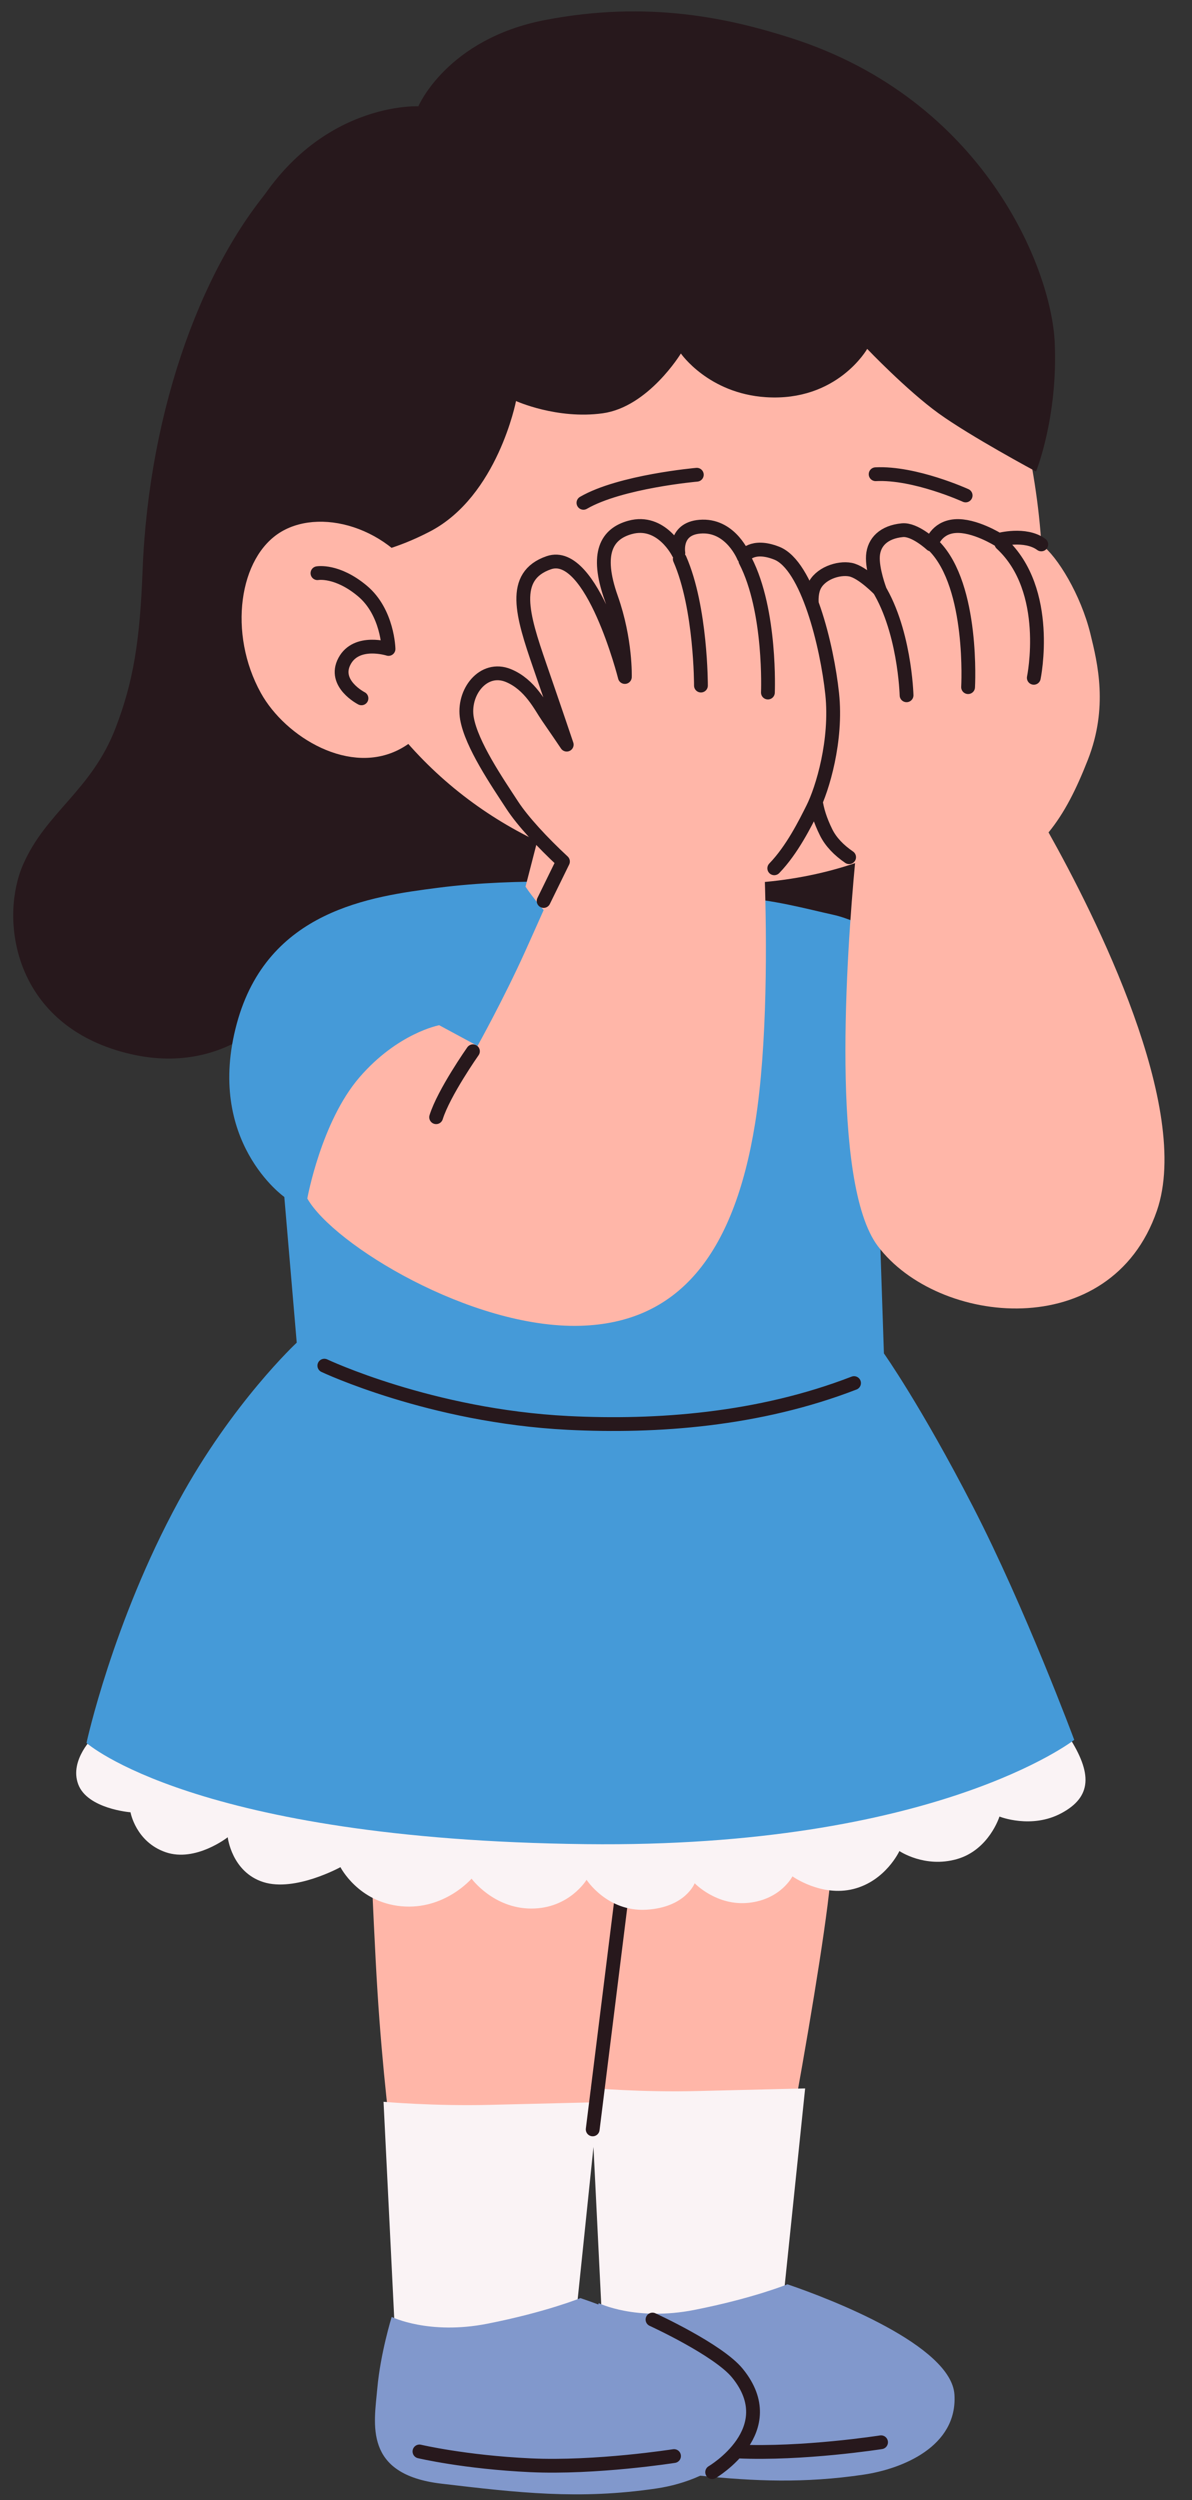 <?xml version="1.0" encoding="UTF-8"?>
<!DOCTYPE svg PUBLIC '-//W3C//DTD SVG 1.0//EN'
          'http://www.w3.org/TR/2001/REC-SVG-20010904/DTD/svg10.dtd'>
<svg height="543.4" preserveAspectRatio="xMidYMid meet" version="1.0" viewBox="-402.5 44.5 259.1 543.4" width="259.1" xmlns="http://www.w3.org/2000/svg" xmlns:xlink="http://www.w3.org/1999/xlink" zoomAndPan="magnify"
><rect x="-402.5" y="44.5" width="259.1" height="543.4" fill="#333333" stroke="none"/><g id="change1_1"
  ><path d="M-202.931,153.278c0,0-11.688,93.195-8.961,109.236s-1.364,31.174-23.168,38.501 c-21.803,7.328-39.036-24.955-39.036-24.955s-0.416,13.577-28.092,18.079c-27.677,4.503-39.543-30.791-39.543-30.791 s-12.196,16.672-35.549,9.399c-22.604-7.039-25.203-28.903-20.194-40.346c5.008-11.442,14.823-16.023,20.075-29.613 c3.898-10.089,5.313-19.08,5.889-34.188c1.351-35.465,13.398-68.163,30.271-86.097C-324.366,64.569-202.931,153.278-202.931,153.278 z" fill="#27181C"
  /></g
  ><g id="change2_1"
  ><path d="M-219.501,420.851c0,0-1.333,23.732-3.126,37.816c-1.793,14.082-6.024,38.449-9.798,58.332l-38.657,0.51 c-0.813-6.101-1.613-12.522-2.342-19.369c-1.307,7.414-2.682,14.91-4,21.859l-38.657,0.51c-1.678-12.592-3.309-26.51-4.351-42.842 c-1.044-16.334-2.434-54-2.434-54l45.118,0.142c-0.075-1.977-0.118-3.142-0.118-3.142L-219.501,420.851z" fill="#FFB6A8"
  /></g
  ><g id="change3_1"
  ><path d="M-227.491,498.427l-5.176,49.906l-38.667,6.666l-2.165-43.857l-4.168,40.191l-38.667,6.666l-2.797-56.666 c0,0,10.896,0.973,23.131,0.666c10.317-0.257,18.739-0.459,22.023-0.537l-0.154-3.129c0,0,10.896,0.973,23.131,0.666 C-237.667,498.667-227.491,498.427-227.491,498.427z" fill="#FAF3F5"
  /></g
  ><g id="change4_1"
  ><path d="M-214.762,582.37c-12.899,1.914-23.733,1.437-35.536,0.232c-3.146,1.453-6.544,2.334-9.464,2.768 c-16.874,2.504-30.207,0.92-46.809-1.037c-16.975-2-14.602-13.002-13.92-20.668c0.68-7.666,3.131-15.572,3.131-15.572 s8.09,3.982,20.815,1.471c12.731-2.514,20.21-5.564,20.21-5.564c1.093,0.371,2.416,0.838,3.888,1.383 c0.053-0.179,0.087-0.289,0.087-0.289s8.09,3.982,20.815,1.471c12.731-2.514,20.21-5.564,20.21-5.564 c9.488,3.225,35.663,13.332,36.301,24C-194.354,576.333-206.48,581.142-214.762,582.37z" fill="#8198CC"
  /></g
  ><path d="M-210.989,575.333c0,0-16.974,2.666-31.232,2 M-311.323,577.333c0,0,9.843,2.332,24.102,3c14.259,0.666,31.232-2,31.232-2 M-247.699,581.833c0,0,15.555-9.125,5.5-21.5c-4.166-5.129-18.468-11.668-18.468-11.668" fill="none" stroke="#27181C" stroke-linecap="round" stroke-linejoin="round" stroke-miterlimit="10" stroke-width="3"
  /><path d="M-266.199,447.333l-7.468,60" fill="none" stroke="#27181C" stroke-linecap="round" stroke-linejoin="round" stroke-miterlimit="10" stroke-width="3"
  /><g id="change3_2"
  ><path d="M-171.75,438.583c-6.573,3.545-13.5,0.75-13.5,0.75s-2.25,7.25-9.25,9.25s-12.5-1.75-12.5-1.75 s-3,6.5-10,8.25s-13.25-2.75-13.25-2.75s-2.5,5-9.5,5.75s-11.75-4.25-11.75-4.25s-2,5.25-10.5,5.75s-13-6.5-13-6.5 s-3.75,6.25-12,6.25s-13-6.5-13-6.5s-5.869,6.865-15.25,6c-9.381-0.867-13.25-8.5-13.25-8.5s-9.853,5.439-16.75,3.25 s-7.75-9.75-7.75-9.75s-7,5.5-13.5,3.25s-7.631-8.674-7.631-8.674s-9.372-0.73-11.369-6.086c-1.998-5.357,3.496-10.49,3.496-10.49 s79.658,18.078,121.111,18.078s89.148-17.09,90.66-18.014C-165.019,429.976-165.177,435.036-171.75,438.583z" fill="#FAF3F5"
  /></g
  ><g id="change5_1"
  ><path d="M-275.199,445.333c-85-1-108.5-22-108.5-22s5.675-26.176,20-52.5c11.699-21.5,25.699-34.5,25.699-34.5 l-2.7-31.667c0,0-17.23-12.145-10.333-37.666c6.667-24.667,29.184-27.651,43.68-29.53c18.048-2.34,37.173-0.939,37.173-0.939 s21.48,2.803,28.48,3.137s14.334,2.334,20.334,3.667S-205.7,250-201.7,255.667s7.001,20.334,4.334,31.667 s-14.227,14.728-14.227,14.728l1.226,36.605c0,0,8.035,11.332,19.368,33.332s22,50.666,22,50.666S-199.163,446.228-275.199,445.333z" fill="#459AD8"
  /></g
  ><g id="change2_2"
  ><path d="M-180.563,200.174c-9.346,24.736-38.884,38.11-69.918,36.235l0.369,5.869c0,0,2.743,11.756-9.47,13.14 c-15.666,1.775-28.687-18.198-28.687-18.198l2.549-9.89c-11.937-5.726-22.946-14.193-31.777-25.684 c-10.23-13.328-15.361-26.512-15.992-59.712c-0.627-33.2,22.371-64.336,56.936-72.722c26.921-6.543,67.076,4.932,82.189,30.101 C-181.412,120.892-168.756,168.921-180.563,200.174z" fill="#FFB6A8"
  /></g
  ><g id="change1_2"
  ><path d="M-350.725,97.153c13.64-30.838,39.164-29.55,39.164-29.55s6.193-14.63,27.52-18.747 c22.507-4.346,40.164-0.362,53.53,3.921c41.738,13.37,56.544,49.908,57.271,66.174s-4.063,28.043-4.063,28.043 s-14.279-7.659-21.197-12.661s-15.5-14-15.5-14s-6.5,11.5-22,10.5c-12.514-0.808-18.5-9.5-18.5-9.5s-7.066,11.629-17,13 c-9.935,1.37-18.833-2.667-18.833-2.667s-3.999,20.666-18.666,28.333s-25.334,5.667-25.334,5.667l-14.938-11.11 C-349.271,154.556-362.163,123.023-350.725,97.153z" fill="#27181C"
  /></g
  ><g id="change2_3"
  ><path d="M-341.36,160.071c9.257-5.478,25.168-0.394,31.474,12.977c6.273,13.361,5.646,27.939-5.378,34.104 c-11.024,6.165-25.191-2.395-30.528-12.02C-352.954,182.218-350.596,165.548-341.36,160.071z" fill="#FFB6A8"
  /></g
  ><path d="M-333.494,169.086c0,0,4.229-0.763,9.757,3.856c5.53,4.615,5.688,12.612,5.688,12.612s-6.953-2.229-9.563,2.648 c-2.615,4.881,3.682,8.086,3.682,8.086 M-192.604,152.19c0,0-11.063-5.045-19.563-4.616 M-251.037,147.687 c0,0-16.629,1.458-24.641,6.106" fill="none" stroke="#27181C" stroke-linecap="round" stroke-linejoin="round" stroke-miterlimit="10" stroke-width="3"
  /><g id="change2_4"
  ><path d="M-151.033,307.667c-10,29-47.667,25-60.667,7.667c-10.279-13.705-6.804-63.458-4.899-83.686 c-2.846-1.674-5.103-3.755-6.329-6.228c-5.222-10.531-0.513-15.525,0.1-20.709c0.604-5.186,1.338-10.144-0.777-17.763 c-2.002-7.203-3.186-11.914-1.98-14.839s5.309-4.311,7.945-3.794c2.637,0.518,6.377,4.45,6.377,4.45s-1.697-4.461-1.49-7.453 c0.209-2.994,2.363-5.184,6.398-5.572c2.676-0.259,6.298,3.112,6.298,3.112s0.931-3.65,5.124-3.993 c4.195-0.344,9.483,2.995,9.483,2.995s5.792-1.604,9.288,0.978c3.495,2.58,8.598,10.951,10.682,19.45 c1.564,6.376,3.906,15.974-0.555,27.358c-2.529,6.455-5.088,11.553-8.547,15.788C-164.428,243.561-143.344,285.367-151.033,307.667z" fill="#FFB6A8"
  /></g
  ><path d="M-184.836,162.646c11.004,10.149,7.05,29.18,7.05,29.18 M-192.07,193.854c0,0,1.252-21.866-7.368-30.65 M-205.445,195.625 c0,0-0.362-14.796-6.727-24.259 M-217.932,230.814c-2.217-1.516-3.968-3.319-4.996-5.394c-5.222-10.531-0.513-15.525,0.1-20.709 c0.604-5.186,1.338-10.144-0.777-17.763c-2.002-7.203-3.186-11.914-1.98-14.839s5.309-4.311,7.945-3.794 c2.637,0.518,6.377,4.45,6.377,4.45s-1.697-4.461-1.49-7.453c0.209-2.994,2.363-5.184,6.398-5.572 c2.676-0.259,6.298,3.112,6.298,3.112s0.931-3.65,5.124-3.993c4.195-0.344,9.483,2.995,9.483,2.995s5.792-1.604,9.288,0.978" fill="none" stroke="#27181C" stroke-linecap="round" stroke-linejoin="round" stroke-miterlimit="10" stroke-width="3"
  /><g id="change2_5"
  ><path d="M-225.854,220.231c-1.878,3.737-5.453,11.005-10.421,14.87c0.422,13.035,0.661,36.459-2.092,53.565 c-4.666,29-17.006,43.408-38,44C-300.033,333.333-330.033,315-335.7,305c0,0,2.999-16.667,11.333-26.333 s17.334-11.333,17.334-11.333l8.334,4.499c0,0,5.665-10.166,10.332-20.499c2.429-5.377,5.848-13.097,8.571-19.27 c-4.575-4.209-9.031-8.989-11.339-12.526c-3.344-5.117-9.317-12.249-11.145-19.28c-1.83-7.032,4.98-10.119,10.418-7.886 c4.74,1.948,6.813,5.624,8.404,7.92c1.6,2.297,4.141,6.063,4.141,6.063s-2.423-7.207-5.883-17.213 c-3.754-10.88-6.386-19.456,1.996-22.334c9.422-3.236,16.525,24.844,16.525,24.844s0.27-8.033-2.961-17.156 c-3.484-9.833-0.927-13.969,4.08-15.358c6.85-1.897,10.508,5.546,10.508,5.546s-0.99-5.605,5.265-5.736 c6.257-0.126,8.935,6.565,8.935,6.565s1.768-2.92,7.193-0.774c6.66,2.637,10.926,20.067,12.045,30.565 C-220.539,205.43-223.712,215.969-225.854,220.231z" fill="#FFB6A8"
  /></g
  ><path d="M-240.479,166.37c5.629,10.917,4.896,28.659,4.896,28.659 M-250.139,193.514c0,0,0.053-16.911-4.598-27.511 M-234.202,233.228 c3.897-4.024,6.743-9.801,8.348-12.996c2.143-4.263,5.315-14.802,4.241-24.929c-1.119-10.498-5.385-27.929-12.045-30.565 c-5.426-2.146-7.193,0.774-7.193,0.774s-2.678-6.691-8.935-6.565c-6.255,0.131-5.265,5.736-5.265,5.736s-3.658-7.443-10.508-5.546 c-5.007,1.39-7.564,5.525-4.08,15.358c3.23,9.123,2.961,17.156,2.961,17.156s-7.104-28.08-16.525-24.844 c-8.382,2.878-5.75,11.454-1.996,22.334c3.46,10.006,5.883,17.213,5.883,17.213s-2.541-3.766-4.141-6.063 c-1.591-2.296-3.803-7.01-8.543-8.958c-5.438-2.233-10,3.667-9,9.333s6.521,13.754,9.865,18.871 c2.25,3.449,6.547,8.085,11.003,12.217l-4.201,8.579 M-299.7,273c0,0-6.334,9-8,14.333 M-332,341.333 c0,0,23.108,10.943,52.975,12.445c19.31,0.971,41.485-0.658,62.162-8.66" fill="none" stroke="#27181C" stroke-linecap="round" stroke-linejoin="round" stroke-miterlimit="10" stroke-width="3"
/></svg
>
